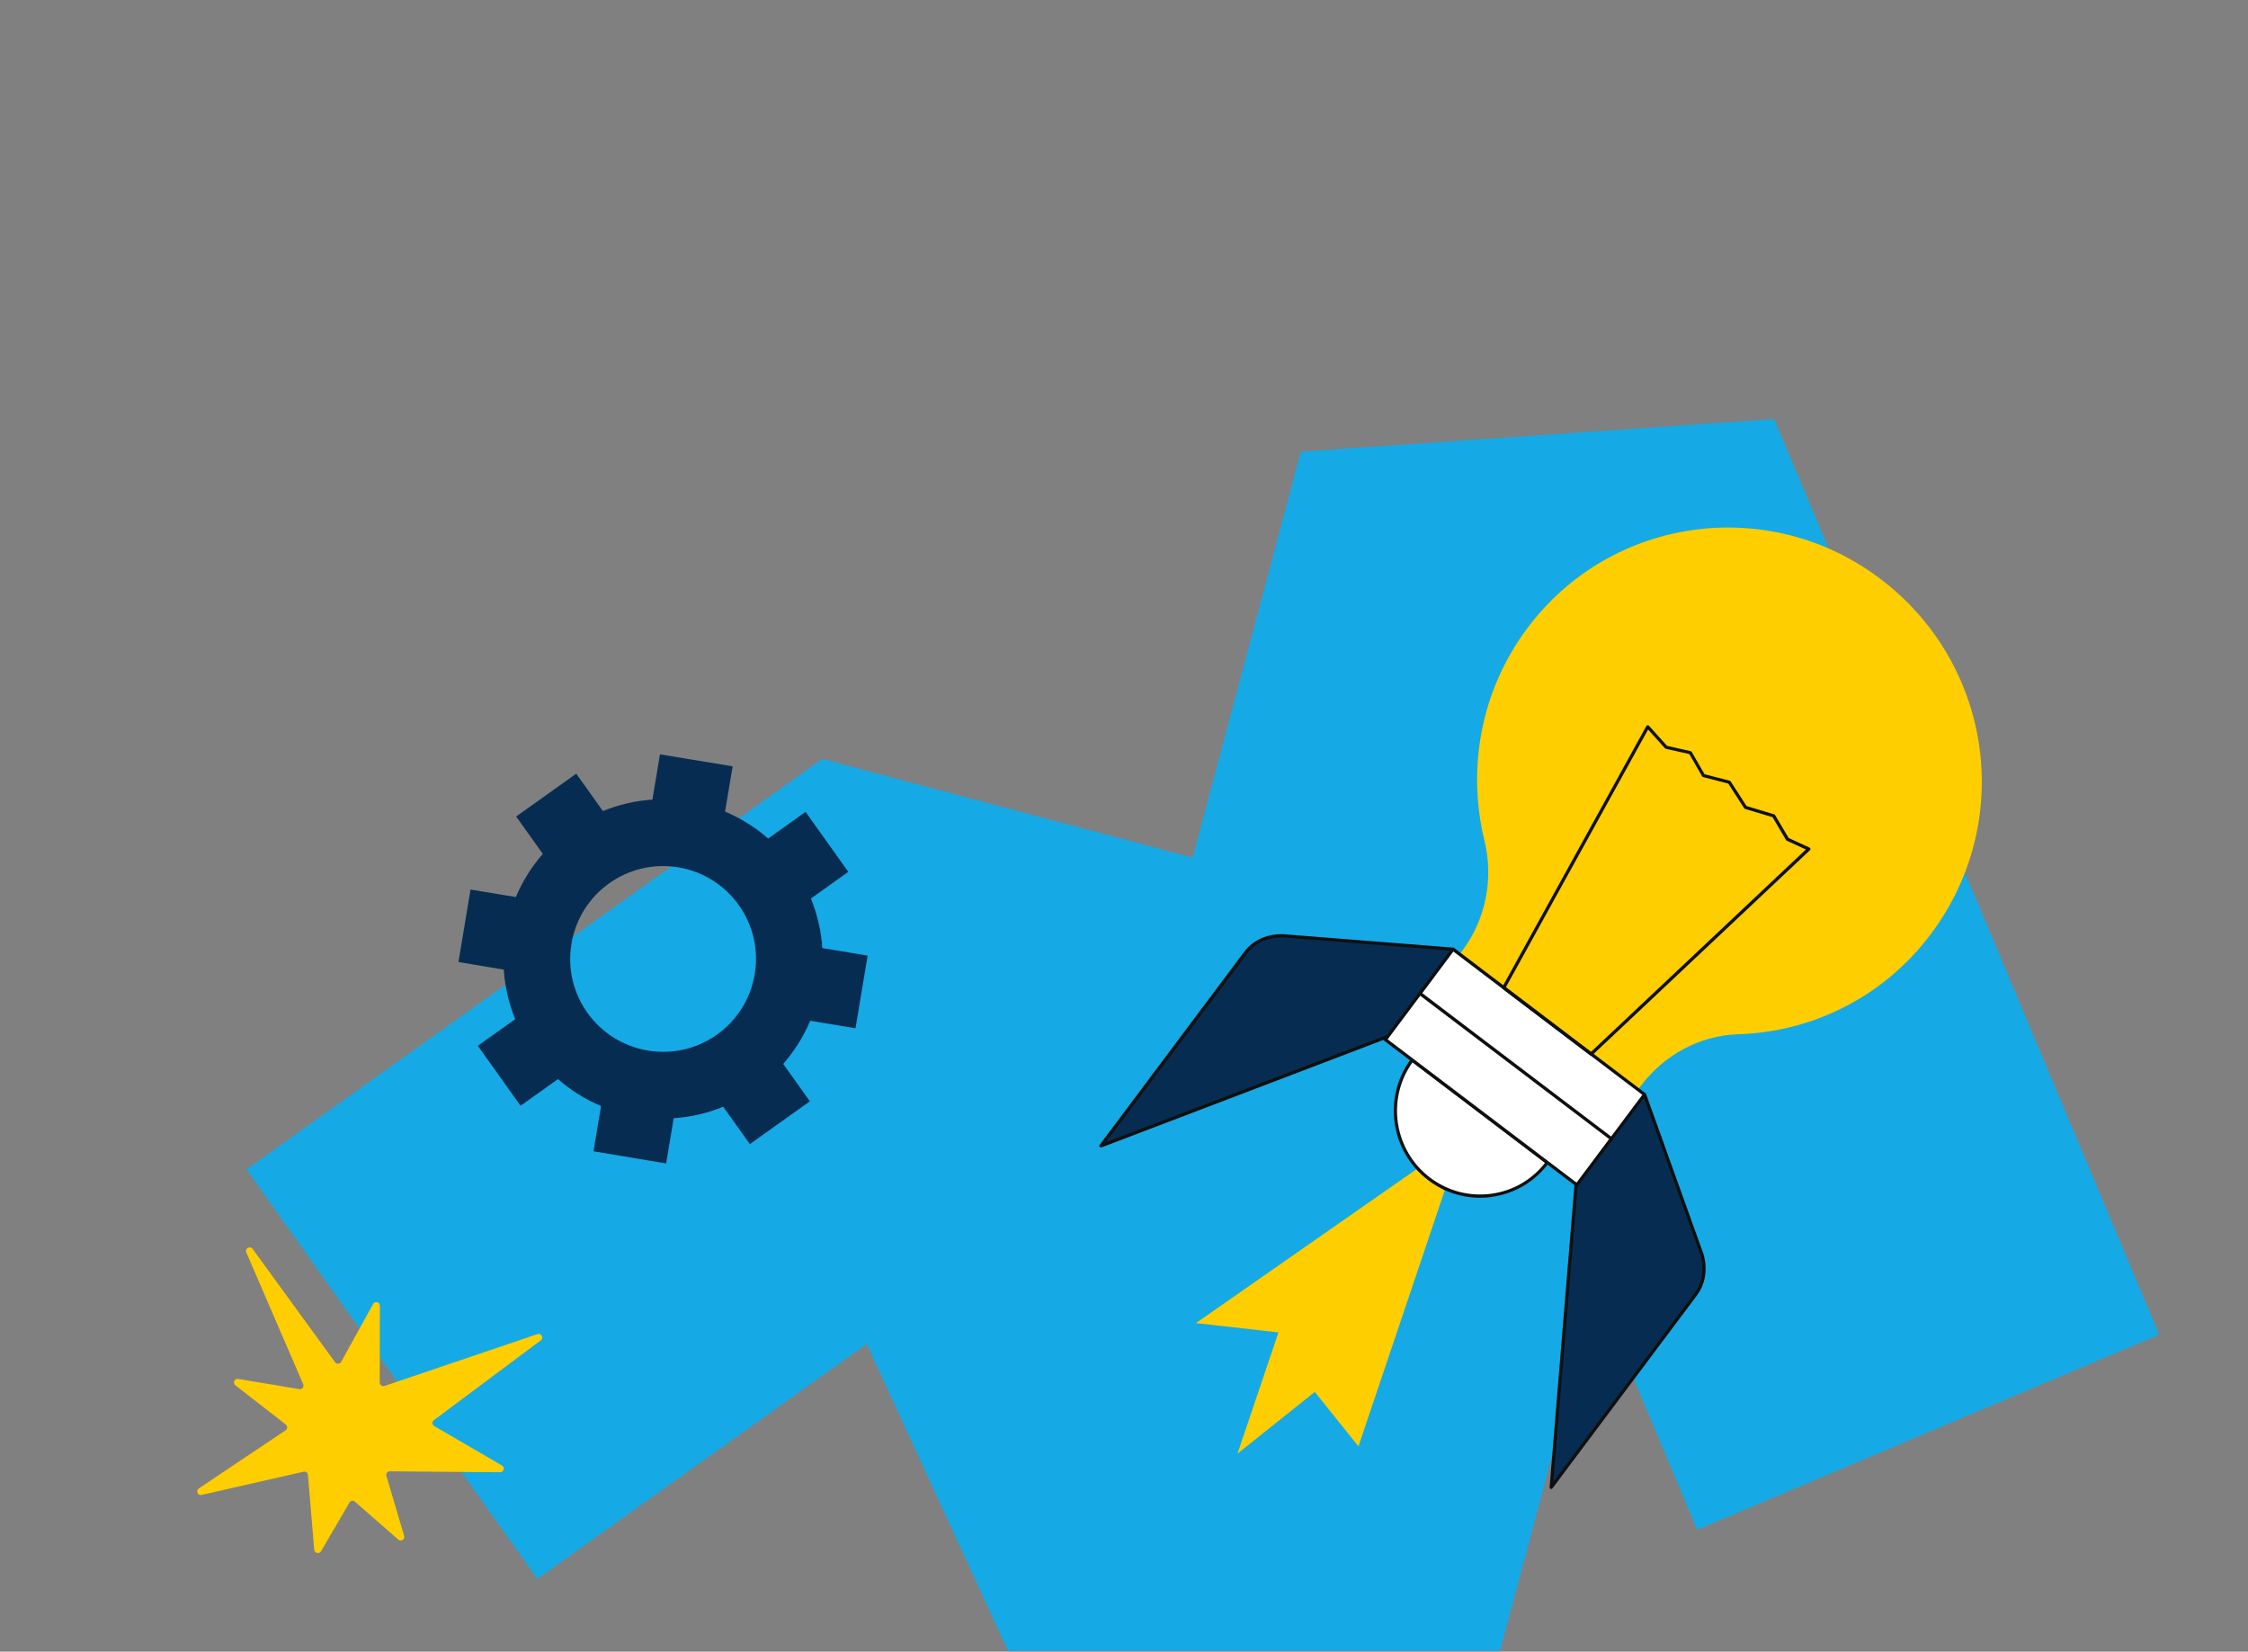 <?xml version="1.0" encoding="UTF-8"?> <svg xmlns="http://www.w3.org/2000/svg" width="456" height="335" viewBox="0 0 456 335" fill="none"><rect x="0" y="0" width="456" height="335" fill="#808080" stroke="none"/> <mask id="mask0_339_2373" style="mask-type:alpha" maskUnits="userSpaceOnUse" x="0" y="0" width="456" height="335"> <rect width="456" height="335" rx="35" fill="#15AAE5"></rect> </mask> <g mask="url(#mask0_339_2373)"> <path d="M109.007 320.247L50 237.184L166.79 153.94L241.92 173.959L263.871 91.606L359.889 85L438 270.718L344.27 310.287L323.799 261.643L304.026 335.809L208.689 344L175.819 272.599L109.007 320.247Z" fill="#15AAE5"></path> </g> <g clip-path="url(#clip0_339_2373)"> <path d="M102.189 196.666C102.42 200.165 103.223 203.556 104.508 206.717L96.925 212.116L105.596 224.28L113.179 218.864C115.748 221.119 118.692 222.966 121.922 224.333L120.387 233.514L135.124 235.982L136.659 226.801C140.156 226.571 143.546 225.772 146.704 224.475L152.11 232.058L164.278 223.374L158.872 215.792C161.12 213.217 162.975 210.287 164.349 207.037L173.538 208.564L176 193.825L166.811 192.298C166.58 188.8 165.777 185.408 164.492 182.247L172.075 176.831L163.404 164.667L155.821 170.083C153.252 167.828 150.308 165.981 147.078 164.614L148.613 155.433L133.876 153L132.341 162.181C128.844 162.412 125.454 163.211 122.296 164.507L116.89 156.924L104.704 165.608L110.11 173.191C107.862 175.766 106.007 178.696 104.633 181.945L95.444 180.418L93 195.122L102.189 196.666ZM115.927 191.392C117.64 181.128 127.345 174.203 137.622 175.925C147.881 177.648 154.822 187.344 153.091 197.608C151.378 207.872 141.672 214.797 131.396 213.075C121.136 211.352 114.196 201.656 115.927 191.392Z" fill="#072C51"></path> </g> <g clip-path="url(#clip1_339_2373)"> <path d="M294.752 192.547L287.263 208.05L223.328 232.406L252.63 193.281C254.536 190.749 257.752 189.476 261.207 189.895L294.752 192.547Z" fill="#072C51"></path> <path d="M223.327 232.736C223.223 232.736 223.134 232.691 223.059 232.601C222.97 232.481 222.97 232.317 223.059 232.212L252.361 193.071C254.342 190.434 257.662 189.116 261.25 189.551L294.781 192.202C294.886 192.217 294.99 192.277 295.034 192.367C295.094 192.457 295.094 192.577 295.049 192.681L287.56 208.185C287.53 208.26 287.456 208.32 287.381 208.35L223.446 232.721C223.402 232.736 223.372 232.736 223.327 232.736ZM259.91 190.135C257.052 190.135 254.491 191.333 252.897 193.475L224.28 231.687L287.039 207.766L294.26 192.816L261.191 190.195C260.744 190.165 260.327 190.135 259.91 190.135Z" fill="#0F0F0F"></path> <path d="M333.596 221.996L320.299 233.08L314.656 301.67L343.959 262.53C345.864 259.998 346.192 256.523 344.822 253.287L333.596 221.996Z" fill="#072C51"></path> <path d="M314.657 302C314.613 302 314.583 302 314.538 301.985C314.404 301.94 314.315 301.79 314.33 301.655L319.973 233.065C319.973 232.976 320.017 232.901 320.092 232.841L333.388 221.756C333.477 221.681 333.582 221.666 333.686 221.696C333.79 221.726 333.879 221.801 333.909 221.906L345.136 253.213C346.535 256.538 346.193 260.118 344.213 262.754L314.91 301.88C314.851 301.955 314.762 302 314.657 302ZM320.613 233.26L315.074 300.577L343.692 262.35C345.523 259.893 345.836 256.568 344.525 253.437L333.448 222.55L320.613 233.26Z" fill="#0F0F0F"></path> <path d="M287.321 237.155L242.594 268.357L259.329 270.244L251.021 294.84L266.7 282.317L275.559 293.357L293.039 241.499L287.321 237.155Z" fill="#FFCE00"></path> <path d="M309.848 127.372C326.792 104.738 358.849 100.289 381.451 117.426C403.74 134.322 408.624 165.464 392.544 188.247C382.91 201.894 367.946 209.293 352.581 209.773C344.749 210.012 337.512 213.997 332.807 220.273C325.318 230.279 311.143 232.257 301.153 224.677C291.162 217.098 289.137 202.837 296.626 192.831C301.406 186.45 303.014 178.226 301.108 170.452C297.579 155.982 300.289 140.149 309.848 127.372Z" fill="#FFCE00"></path> <path d="M289.896 239.117C297.46 244.854 308.195 243.371 313.868 235.792L286.472 215C280.799 222.58 282.332 233.38 289.896 239.117Z" fill="white"></path> <path d="M300.213 242.937C296.431 242.937 292.768 241.708 289.701 239.372C282.003 233.53 280.44 222.505 286.202 214.791C286.262 214.716 286.336 214.671 286.425 214.656C286.515 214.641 286.604 214.671 286.664 214.716L314.06 235.507C314.209 235.612 314.239 235.822 314.12 235.971C311.32 239.701 307.241 242.113 302.625 242.757C301.836 242.892 301.017 242.937 300.213 242.937ZM290.088 238.847C293.677 241.574 298.099 242.727 302.551 242.113C306.883 241.514 310.725 239.297 313.405 235.852L286.53 215.465C281.214 222.88 282.778 233.305 290.088 238.847Z" fill="#0F0F0F"></path> <path d="M287.74 201.902L326.582 231.362L333.591 222.008L294.75 192.548L287.74 201.902Z" fill="white"></path> <path d="M326.583 231.687C326.509 231.687 326.449 231.657 326.39 231.627L287.543 202.163C287.394 202.058 287.365 201.849 287.484 201.699L294.497 192.337C294.556 192.262 294.631 192.217 294.72 192.202C294.809 192.187 294.899 192.217 294.958 192.262L333.79 221.741C333.938 221.846 333.968 222.056 333.849 222.205L326.836 231.568C326.777 231.642 326.702 231.687 326.613 231.702C326.613 231.687 326.598 231.687 326.583 231.687ZM288.213 201.834L326.524 230.893L333.134 222.056L294.809 192.996L288.213 201.834Z" fill="#0F0F0F"></path> <path d="M281.017 210.875L319.859 240.336L326.869 230.982L288.027 201.522L281.017 210.875Z" fill="white"></path> <path d="M319.868 240.66C319.794 240.66 319.734 240.63 319.675 240.6L280.828 211.136C280.679 211.031 280.65 210.821 280.769 210.671L287.782 201.309C287.841 201.235 287.916 201.19 288.005 201.175C288.094 201.16 288.184 201.19 288.243 201.235L327.075 230.714C327.224 230.819 327.253 231.028 327.134 231.178L320.121 240.54C320.062 240.615 319.987 240.66 319.898 240.675C319.898 240.66 319.883 240.66 319.868 240.66ZM281.483 210.806L319.794 239.866L326.405 231.028L288.094 201.969L281.483 210.806Z" fill="#0F0F0F"></path> <path d="M322.755 214.117C322.681 214.117 322.621 214.102 322.562 214.057L304.828 200.605C304.694 200.501 304.665 200.321 304.739 200.186L333.952 147.264C333.997 147.174 334.101 147.114 334.205 147.099C334.309 147.085 334.414 147.129 334.488 147.204L338.151 151.279L342.945 152.357C343.035 152.372 343.109 152.432 343.154 152.507L345.759 157.031L350.866 158.349C350.941 158.364 351.015 158.424 351.06 158.484L354.276 163.487L359.874 165.164C359.949 165.194 360.023 165.239 360.068 165.314L362.823 169.973L367.051 171.905C367.155 171.95 367.215 172.04 367.245 172.145C367.26 172.25 367.23 172.369 367.14 172.444L322.979 214.027C322.919 214.087 322.845 214.117 322.755 214.117ZM305.454 200.246L322.725 213.353L366.322 172.295L362.45 170.527C362.391 170.497 362.331 170.452 362.301 170.392L359.562 165.749L353.978 164.071C353.904 164.056 353.844 163.996 353.8 163.936L350.583 158.933L345.476 157.615C345.387 157.6 345.313 157.54 345.268 157.465L342.677 152.941L337.913 151.878C337.853 151.863 337.793 151.833 337.734 151.773L334.309 147.968L305.454 200.246Z" fill="#0F0F0F"></path> </g> <path d="M78.004 281.106L109.022 270.593C109.807 270.324 110.376 271.373 109.699 271.857L88.019 288.043C87.586 288.366 87.64 288.984 88.1 289.253L101.823 297.239C102.472 297.615 102.202 298.61 101.444 298.61L79.087 298.422C78.6 298.422 78.248 298.879 78.383 299.363L81.983 311.517C82.2 312.216 81.333 312.753 80.792 312.269L71.996 304.579C71.644 304.284 71.102 304.364 70.886 304.768L65.121 314.636C64.769 315.254 63.822 315.039 63.74 314.34L62.468 299.148C62.441 298.718 62.008 298.395 61.575 298.503L40.896 303.208C40.111 303.396 39.651 302.348 40.328 301.891L57.921 290.114C58.327 289.845 58.354 289.226 57.975 288.931L47.744 280.972C47.149 280.515 47.555 279.547 48.312 279.681L60.709 281.752C61.277 281.859 61.737 281.268 61.494 280.73L49.964 254.03C49.612 253.223 50.721 252.605 51.236 253.304L67.963 276.293C68.287 276.723 68.937 276.697 69.208 276.213L75.677 264.489C76.055 263.817 77.057 264.086 77.057 264.839L77.03 280.38C77.03 280.918 77.517 281.268 78.004 281.106Z" fill="#FFCE00"></path> <defs> <clipPath id="clip0_339_2373"> <rect width="83" height="83" fill="white" transform="translate(93 153)"></rect> </clipPath> <clipPath id="clip1_339_2373"> <rect width="179" height="195" fill="white" transform="translate(223 107)"></rect> </clipPath> </defs> </svg> 